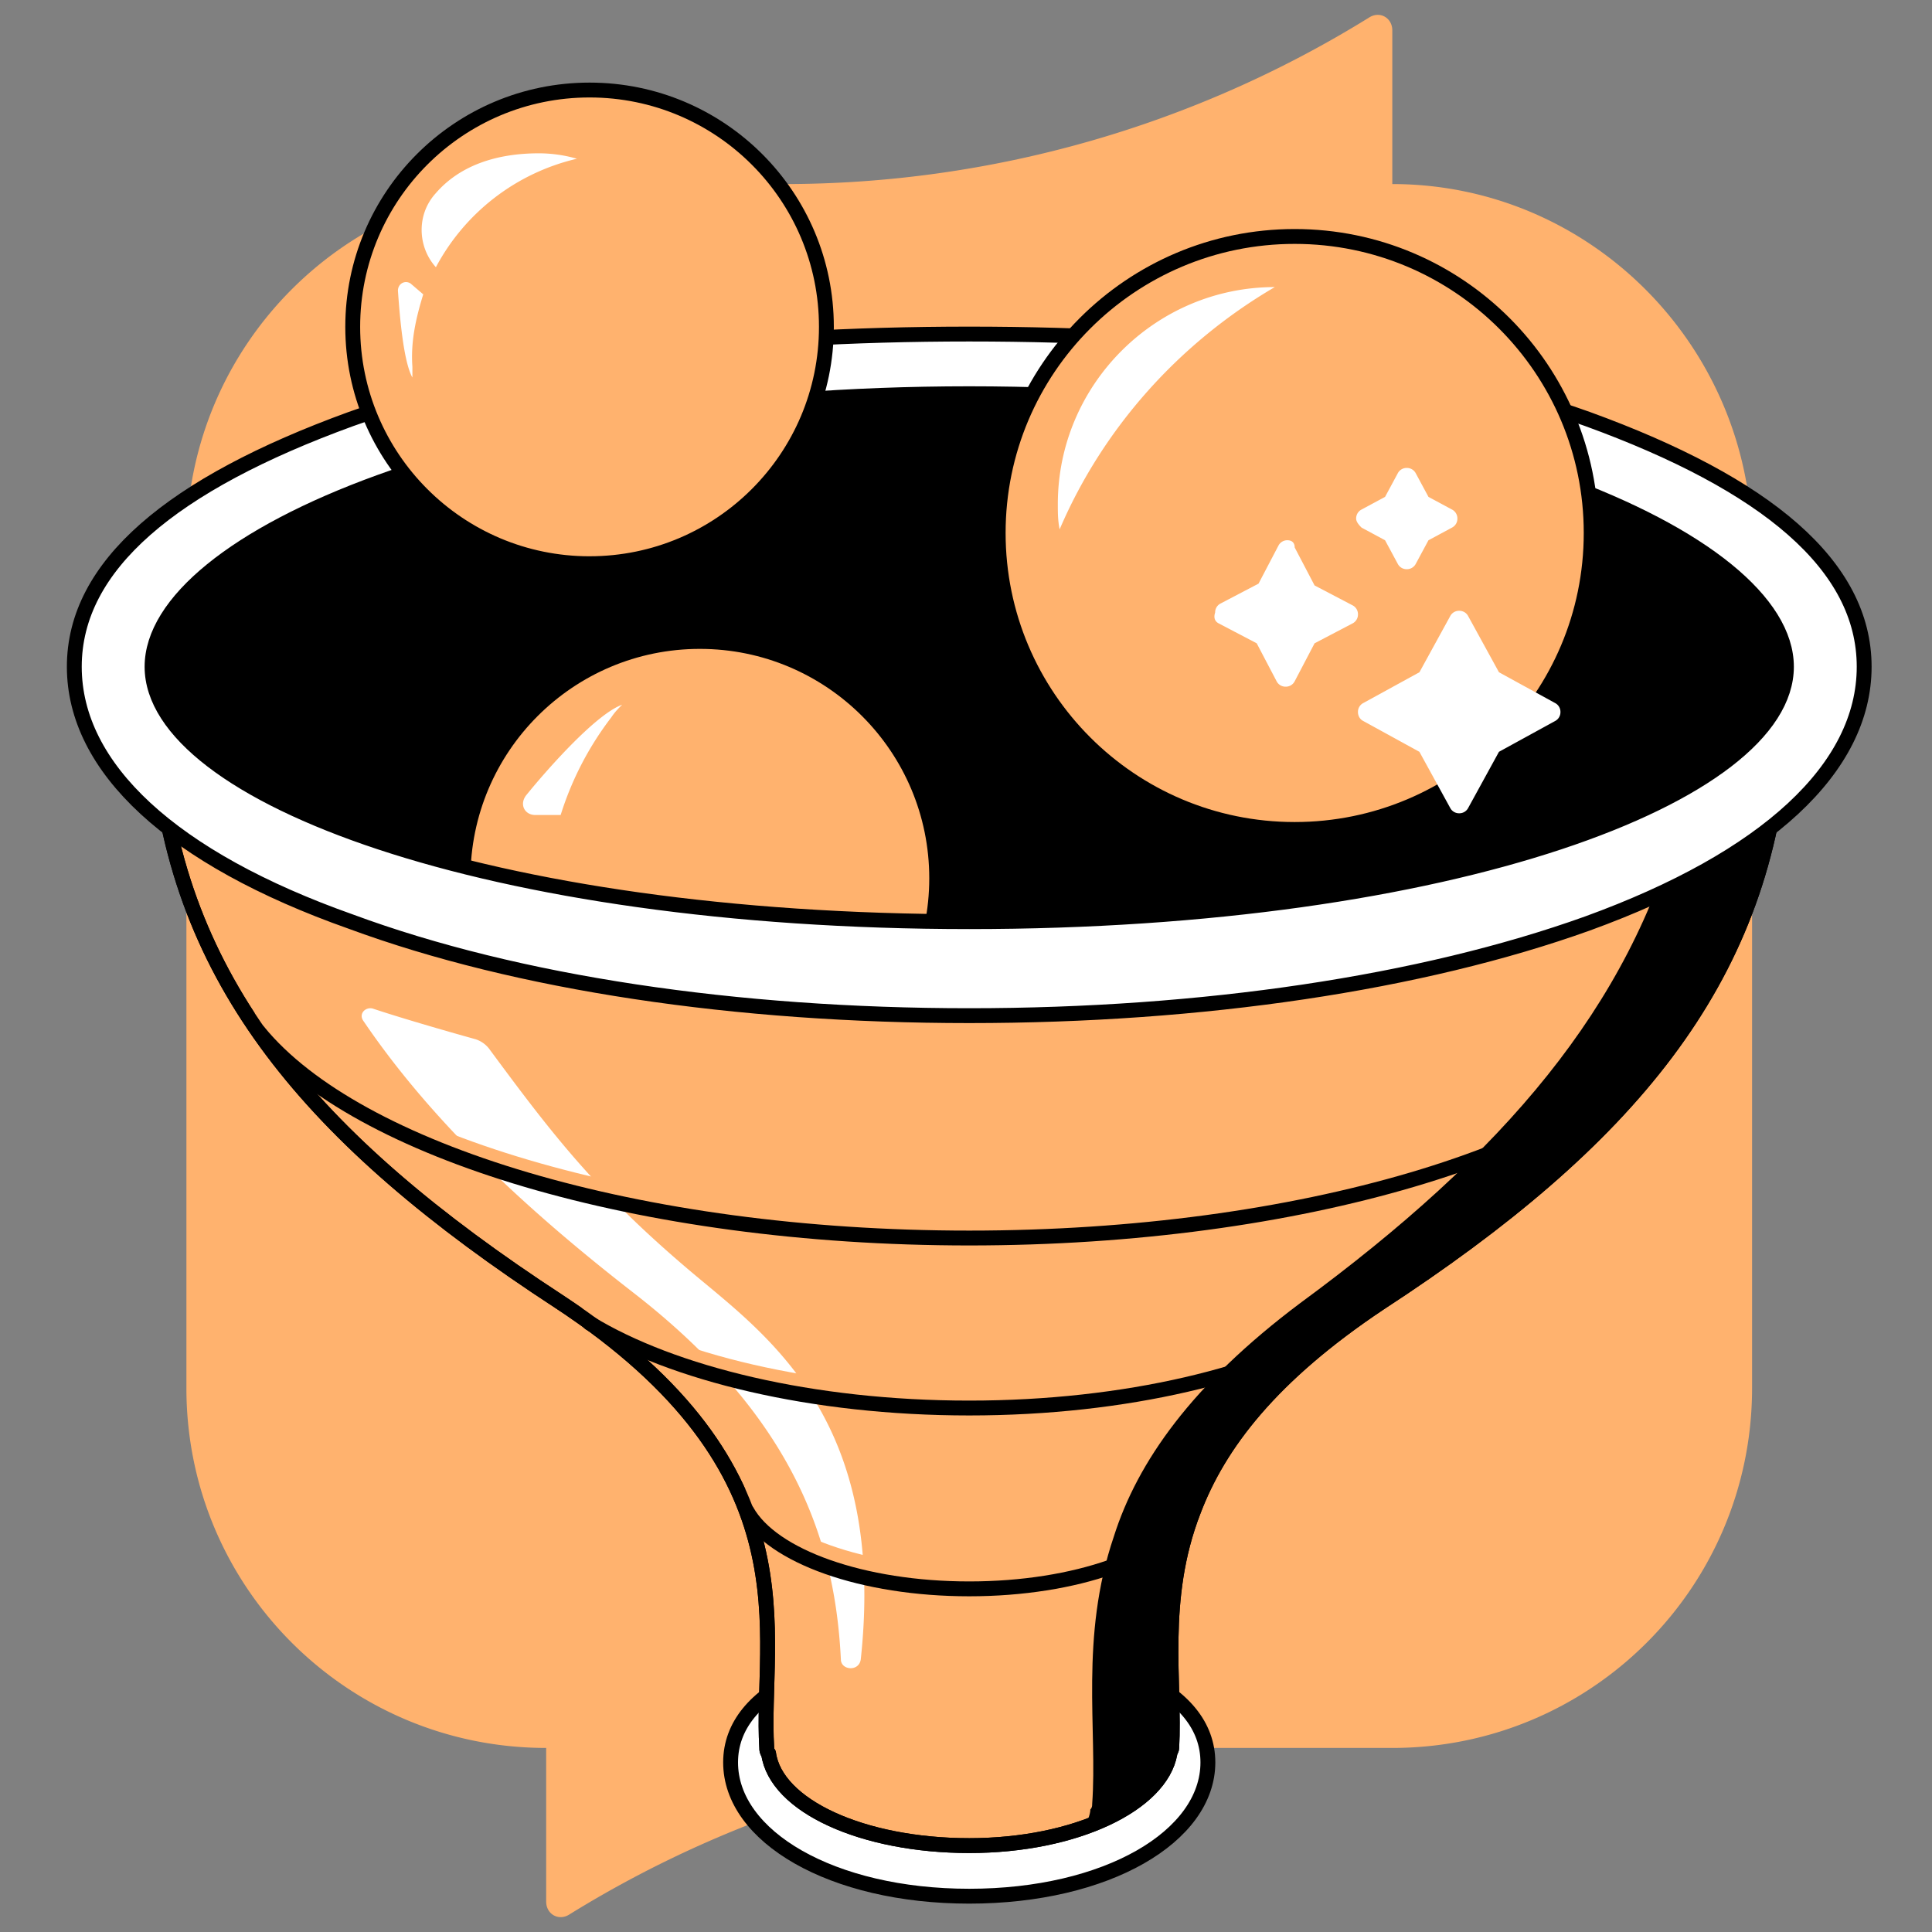<svg width="130" height="130" fill="none" xmlns="http://www.w3.org/2000/svg"><rect width="100%" height="100%" fill="#808080" stroke="none"/><path d="M93.685 12.385V2.045c0-.852-.852-1.338-1.582-.852a74.757 74.757 0 01-39.294 11.192H36.751c-13.381 0-24.208 10.827-24.208 24.21v56.81c0 13.383 10.826 24.21 24.208 24.21v10.34c0 .852.852 1.338 1.582.852 11.8-7.299 25.425-11.192 39.293-11.192h16.059c13.381 0 24.208-10.827 24.208-24.21v-56.81c-.121-13.383-10.948-24.21-24.208-24.21z" fill="#FFB26E"/><path d="M65.218 65.792c31.847 0 57.663-9.368 57.663-20.924S97.065 23.943 65.218 23.943c-31.846 0-57.663 9.369-57.663 20.925 0 11.556 25.817 20.924 57.663 20.924z" fill="#000"/><path d="M47.092 75.035c8.801 0 15.936-7.135 15.936-15.936 0-8.802-7.135-15.937-15.936-15.937-8.802 0-15.937 7.135-15.937 15.937 0 8.801 7.135 15.936 15.937 15.936z" fill="#FFB26E" stroke="#000" stroke-miterlimit="10" stroke-linecap="round" stroke-linejoin="round"/><path d="M81.276 118.588c0 4.988-6.812 9.003-16.058 9.003-9.245 0-16.058-4.015-16.058-9.003 0-4.987 6.813-7.785 16.058-7.785 9.246 0 16.058 2.798 16.058 7.785z" fill="#fff" stroke="#000" stroke-miterlimit="10" stroke-linecap="round" stroke-linejoin="round"/><path d="M65.218 63.482c-25.425 0-46.958-5.475-54.622-13.017 1.338 15.45 10.219 26.155 27.007 37.104 17.396 11.435 13.503 22.384 13.99 30.048 0 .122 0 .243.122.365.486 3.528 6.326 6.204 13.503 6.204 7.178 0 12.895-2.798 13.504-6.204 0-.122.121-.243.121-.365.243-4.38-.851-9.976 1.46-15.936 1.703-4.502 5.231-9.124 12.53-13.99 16.788-10.95 25.669-21.655 27.007-37.105-7.664 7.421-29.197 12.896-54.622 12.896z" fill="#FFB26E" stroke="#000" stroke-miterlimit="10" stroke-linecap="round" stroke-linejoin="round"/><path d="M46.848 85.866c-6.69-5.596-9.732-9.61-13.868-15.206a1.891 1.891 0 00-.973-.73c-2.19-.609-5.11-1.46-6.934-2.068-.487-.122-.974.365-.609.851C28.844 75.161 34.926 81 42.591 86.961c11.313 8.76 13.625 17.396 13.99 24.696 0 .729 1.216.851 1.338 0 1.703-15.815-5.961-21.533-11.07-25.79z" fill="#fff"/><path d="M50.255 100.703c1.825 3.041 7.786 5.231 14.963 5.231 7.178 0 13.26-2.19 14.963-5.231M39.67 88.174c5.597 3.406 14.964 5.717 25.548 5.717 10.584 0 19.83-2.31 25.547-5.717m-73.357-19.59c6.57 8.029 25.547 13.868 47.81 13.868 22.262 0 41.24-5.839 47.809-13.868" stroke="#FFB26E" stroke-miterlimit="10" stroke-linecap="round" stroke-linejoin="round"/><path d="M113.027 55.086c-3.406 12.652-11.8 22.506-25.547 32.603-7.3 5.474-10.949 10.705-12.53 15.693-2.312 6.813-1.095 13.017-1.46 18.005 0 .121 0 .243-.122.365 0 .365-.243.851-.365 1.216 3.163-1.095 5.353-2.92 5.596-4.988 0-.121.122-.243.122-.365.243-4.379-.852-9.975 1.46-15.936 1.703-4.501 5.231-9.124 12.53-13.99C109.5 76.74 118.38 66.035 119.718 50.585c-1.46 1.581-3.771 3.041-6.691 4.501z" fill="#000"/><path d="M50.255 101.68c1.703 3.041 7.786 5.231 14.963 5.231 7.178 0 13.26-2.19 14.963-5.231M39.67 89.025c5.597 3.407 14.964 5.718 25.548 5.718 10.584 0 19.83-2.311 25.547-5.718M17.408 69.436c6.57 8.029 25.547 13.868 47.81 13.868 22.262 0 41.24-5.84 47.809-13.868" stroke="#000" stroke-miterlimit="10" stroke-linecap="round" stroke-linejoin="round"/><path d="M65.218 63.482c-25.425 0-46.958-5.475-54.622-13.017 1.338 15.45 10.219 26.155 27.007 37.104 17.396 11.435 13.503 22.384 13.99 30.048 0 .122 0 .243.122.365.486 3.528 6.326 6.204 13.503 6.204 7.178 0 12.895-2.798 13.504-6.204 0-.122.121-.243.121-.365.243-4.38-.851-9.976 1.46-15.936 1.703-4.502 5.231-9.124 12.53-13.99 16.788-10.95 25.669-21.655 27.007-37.105-7.664 7.421-29.197 12.896-54.622 12.896z" stroke="#000" stroke-miterlimit="10" stroke-linecap="round" stroke-linejoin="round"/><path d="M65.218 68.341c-15.693 0-30.413-2.19-41.605-6.325C11.569 57.758 5 51.675 5 44.863c0-6.813 6.57-12.287 18.613-16.667 11.192-4.014 25.912-5.718 41.605-5.718 15.693 0 30.413 1.704 41.605 5.718 12.044 4.38 18.613 9.854 18.613 16.667 0 6.812-6.569 12.895-18.613 17.274-11.192 4.015-25.912 6.204-41.605 6.204zm0-41.848c-32.481 0-54.987 9.732-54.987 18.37 0 8.637 22.627 17.153 54.987 17.153 32.481 0 54.987-8.516 54.987-17.153 0-8.638-22.506-18.37-54.987-18.37z" fill="#fff" stroke="#000" stroke-miterlimit="10" stroke-linecap="round" stroke-linejoin="round"/><path d="M39.67 37.93c8.802 0 15.937-7.134 15.937-15.936 0-8.801-7.135-15.936-15.936-15.936-8.802 0-15.937 7.135-15.937 15.936 0 8.802 7.135 15.937 15.937 15.937z" fill="#FFB26E" stroke="#000" stroke-miterlimit="10" stroke-linecap="round" stroke-linejoin="round"/><path d="M29.33 17.98a14.469 14.469 0 019.489-7.299 9.26 9.26 0 00-2.555-.365c-2.92 0-5.352.852-6.934 2.677-1.338 1.46-1.216 3.65 0 4.987zm-.851 1.826l-.852-.73c-.365-.243-.851 0-.851.486.121 1.704.365 4.745.973 5.84v-.73c-.122-1.703.243-3.285.73-4.866z" fill="#fff"/><path d="M87.115 55.813c11.02 0 19.952-8.932 19.952-19.95 0-11.02-8.933-19.952-19.951-19.952-11.02 0-19.951 8.932-19.951 19.951s8.932 19.951 19.95 19.951z" fill="#FFB26E" stroke="#000" stroke-miterlimit="10" stroke-linecap="round" stroke-linejoin="round"/><path d="M97.578 41.464l-2.068 3.77-3.772 2.069a.67.67 0 00-.364.608c0 .243.121.487.365.608l3.77 2.069 2.069 3.77a.67.67 0 00.608.366.669.669 0 00.608-.365l2.068-3.772 3.772-2.068a.67.67 0 00.365-.608.67.67 0 00-.365-.608l-3.772-2.068-2.068-3.771a.669.669 0 00-.608-.365.67.67 0 00-.608.365zm-15.572.484l2.555 1.338L85.9 45.84a.669.669 0 00.608.365.669.669 0 00.609-.365l1.338-2.554 2.555-1.338a.67.67 0 00.365-.609.67.67 0 00-.365-.608l-2.555-1.338-1.338-2.555c0-.365-.243-.486-.487-.486a.669.669 0 00-.608.365l-1.338 2.554-2.555 1.338a.669.669 0 00-.365.609c-.122.365 0 .608.243.73zm9.611-6.446l1.581.851.852 1.582a.669.669 0 00.608.365.67.67 0 00.608-.365l.852-1.582 1.582-.851a.669.669 0 00.364-.608.67.67 0 00-.364-.609l-1.582-.851-.852-1.582a.67.67 0 00-.608-.365.669.669 0 00-.608.365l-.852 1.582-1.581.851a.67.67 0 00-.365.609c0 .243.243.486.365.608zM37.725 54.84h-1.703c-.73 0-1.095-.73-.609-1.338 1.582-1.946 4.745-5.474 6.448-6.082-.243.243-.487.486-.73.852a21.184 21.184 0 00-3.406 6.569zm48.052-35.523c-8.03 0-14.598 6.57-14.598 14.599 0 .608 0 1.095.121 1.703 2.92-6.813 8.03-12.53 14.477-16.302z" fill="#fff"/></svg>